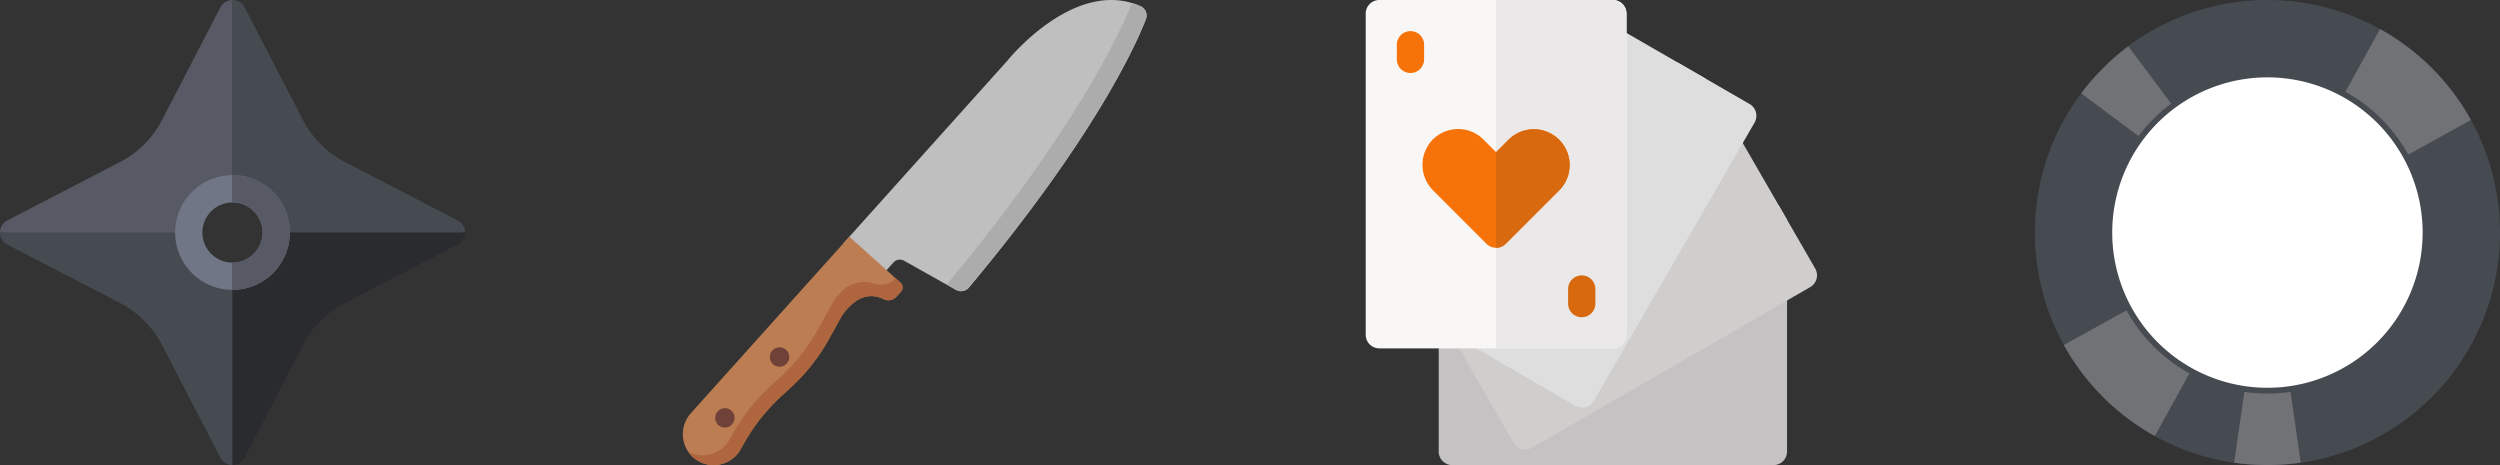 <svg xmlns="http://www.w3.org/2000/svg" width="216.004" height="40.188" viewBox="0 0 216.004 40.188">
  <rect x="0" y="0" width="216.004" height="40.188" fill="#333333" stroke="none"/>
  <g id="グループ_229" data-name="グループ 229" transform="translate(-322 -3983)">
    <g id="XMLID_238_" transform="translate(322 3983)">
      <path id="XMLID_225_" d="M19.043.635l-5.035,9.721a8.493,8.493,0,0,1-3.651,3.651L.635,19.043A1.177,1.177,0,0,0,0,20.088l11.012.785,5.665-.785a4.172,4.172,0,0,1,3.412-3.412V0a1.177,1.177,0,0,0-1.045.635Z" transform="translate(0 0)" fill="#575a65"/>
      <path id="XMLID_666_" d="M16.676,255.993H0a1.177,1.177,0,0,0,.635,1.045l9.721,5.035a8.494,8.494,0,0,1,3.651,3.651l5.035,9.722a1.177,1.177,0,0,0,1.045.636h0V259.4A4.172,4.172,0,0,1,16.676,255.993Z" transform="translate(0 -235.905)" fill="#464b52"/>
      <path id="XMLID_804_" d="M257.045.635l5.035,9.721a8.494,8.494,0,0,0,3.651,3.651l9.722,5.035a1.177,1.177,0,0,1,.635,1.045l-11.012.785-5.665-.785A4.172,4.172,0,0,0,256,16.676V0a1.177,1.177,0,0,1,1.045.635Z" transform="translate(-235.911 0)" fill="#464b52"/>
      <path id="XMLID_803_" d="M259.413,255.993h16.676a1.177,1.177,0,0,1-.635,1.045l-9.721,5.035a8.494,8.494,0,0,0-3.651,3.651l-5.035,9.722a1.177,1.177,0,0,1-1.045.636h0V259.4a4.172,4.172,0,0,0,3.412-3.412Z" transform="translate(-235.912 -235.905)" fill="#292b2f"/>
      <path id="XMLID_862_" d="M197.787,192.831a4.956,4.956,0,1,0,4.956,4.956A4.956,4.956,0,0,0,197.787,192.831Zm0,7.559a2.6,2.6,0,1,1,2.6-2.6A2.6,2.6,0,0,1,197.787,200.39Z" transform="translate(-177.699 -177.699)" fill="#717687"/>
      <path id="XMLID_864_" d="M255.533,192.831h-.039v2.354h.039a2.6,2.6,0,0,1,0,5.2h-.039v2.354h.039a4.956,4.956,0,0,0,0-9.913Z" transform="translate(-235.445 -177.699)" fill="#575a65"/>
    </g>
    <g id="french-knife" transform="translate(381 3983)">
      <path id="パス_177" data-name="パス 177" d="M177.105,21.035l14.2-15.818s5.784-7.2,11.479-4.681a.887.887,0,0,1,.459,1.134c-.925,2.369-4.514,10.275-15.281,23.168a.9.9,0,0,1-1.126.207l-4.474-2.516a.751.751,0,0,0-.927.153l-1.116,1.243Zm0,0" transform="translate(-163.243 0)" fill="#bfbfbf"/>
      <path id="パス_178" data-name="パス 178" d="M292.813,27.862a.894.894,0,0,1-1.125.207l-.8-.452c11.123-13.406,14.952-21.7,16-24.335a6.069,6.069,0,0,1,.757.278.887.887,0,0,1,.458,1.135C307.17,7.063,303.581,14.969,292.813,27.862Zm0,0" transform="translate(-268.09 -3.024)" fill="#acacac"/>
      <path id="パス_179" data-name="パス 179" d="M19.305,264.549l-4.421-3.971-3.19,3.552L1.208,275.807a2.712,2.712,0,0,0,.126,3.785,2.675,2.675,0,0,0,4.158-.646l.285-.508A16.538,16.538,0,0,1,9,274.361l.854-.785a16.534,16.534,0,0,0,3.28-4.173l.963-1.742a4.543,4.543,0,0,1,1.36-1.517,2.251,2.251,0,0,1,2.345-.187.95.95,0,0,0,1.156-.2l.385-.429A.549.549,0,0,0,19.305,264.549Zm0,0" transform="translate(-0.5 -240.125)" fill="#bc7d53"/>
      <path id="パス_180" data-name="パス 180" d="M24.593,306l-.491-.441c.072.068-.251.35-.3.388a1.946,1.946,0,0,1-1.607.087,2.945,2.945,0,0,0-1.742.1,2.422,2.422,0,0,0-.917.6l-.168.176a4.732,4.732,0,0,0-.725.985L17.475,310a16.507,16.507,0,0,1-3.28,4.174l-.854.785a16.538,16.538,0,0,0-3.226,4.078l-.285.508a2.714,2.714,0,0,1-.345.482,2.678,2.678,0,0,1-3.247.568,2.582,2.582,0,0,0,.422.484,2.67,2.67,0,0,0,4.12-.682l.285-.507a16.523,16.523,0,0,1,3.226-4.078l.854-.784a16.544,16.544,0,0,0,3.28-4.174l.943-1.705a4.731,4.731,0,0,1,1.416-1.579,2.24,2.24,0,0,1,2.321-.156.953.953,0,0,0,1.145-.209l.385-.428A.549.549,0,0,0,24.593,306Zm0,0" transform="translate(-5.788 -281.578)" fill="#af663e"/>
      <g id="グループ_40" data-name="グループ 40" transform="translate(2.792 30.006)">
        <path id="パス_181" data-name="パス 181" d="M97.923,383.115a.838.838,0,1,1-.838-.838A.838.838,0,0,1,97.923,383.115Zm0,0" transform="translate(-91.523 -382.277)" fill="#704138"/>
        <path id="パス_182" data-name="パス 182" d="M37.747,450.127a.838.838,0,1,1-.838-.838A.838.838,0,0,1,37.747,450.127Zm0,0" transform="translate(-36.07 -444.029)" fill="#704138"/>
      </g>
    </g>
    <g id="playing-cards.svg" transform="translate(432.39 3983)">
      <path id="パス_204" data-name="パス 204" d="M117.329,225.028a1.174,1.174,0,0,0-.463-.095H89.121a1.177,1.177,0,0,0-1.177,1.177v20.178a1.177,1.177,0,0,0,1.177,1.177h27.744a1.177,1.177,0,0,0,1.177-1.177V226.265Z" transform="translate(-74.028 -207.278)" fill="#c4c2c2"/>
      <path id="パス_205" data-name="パス 205" d="M76.054,86.586,66.581,70.179l-2.409-1.391L40.33,82.553a1.177,1.177,0,0,0-.431,1.608l10.089,17.474a1.177,1.177,0,0,0,1.608.431L75.623,88.195A1.177,1.177,0,0,0,76.054,86.586Z" transform="translate(-29.609 -63.389)" fill="#d0cdcd"/>
      <path id="パス_206" data-name="パス 206" d="M8.426,23.355a1.177,1.177,0,0,0,.431,1.608L26.331,35.052a1.177,1.177,0,0,0,1.608-.431L41.812,10.594a1.177,1.177,0,0,0-.431-1.608L25.818,0H21.91Z" transform="translate(-0.606 0)" fill="#dedede"/>
      <path id="パス_207" data-name="パス 207" d="M28.965,30.1H8.787A1.177,1.177,0,0,1,7.61,28.922V1.177A1.177,1.177,0,0,1,8.787,0H28.965a1.177,1.177,0,0,1,1.177,1.177V28.922A1.177,1.177,0,0,1,28.965,30.1Z" transform="translate(0)" fill="#f9f6f6"/>
      <path id="パス_208" data-name="パス 208" d="M161.232,0H151.143V30.1h10.089a1.177,1.177,0,0,0,1.177-1.177V1.177A1.177,1.177,0,0,0,161.232,0Z" transform="translate(-132.267)" fill="#eae8e8"/>
      <path id="パス_209" data-name="パス 209" d="M43.054,37.883a1.177,1.177,0,0,1-1.177-1.177V35.444a1.177,1.177,0,0,1,2.355,0v1.261A1.177,1.177,0,0,1,43.054,37.883Z" transform="translate(-31.577 -31.577)" fill="#f57309"/>
      <path id="パス_210" data-name="パス 210" d="M231.587,306.749a1.177,1.177,0,0,1-1.177-1.177V304.31a1.177,1.177,0,1,1,2.355,0v1.261A1.177,1.177,0,0,1,231.587,306.749Z" transform="translate(-205.312 -279.339)" fill="#d8690f"/>
      <path id="パス_211" data-name="パス 211" d="M71.054,147.358a3.13,3.13,0,0,1-.09-4.365,3.094,3.094,0,0,1,4.423-.05l1.094,1.093,1.093-1.093a3.093,3.093,0,1,1,4.334,4.415l-4.595,4.595a1.177,1.177,0,0,1-1.665,0Z" transform="translate(-57.605 -130.889)" fill="#f57309"/>
      <path id="パス_212" data-name="パス 212" d="M151.976,152.034l4.595-4.595a3.093,3.093,0,1,0-4.334-4.415l-1.093,1.093v8.261A1.173,1.173,0,0,0,151.976,152.034Z" transform="translate(-132.267 -130.97)" fill="#d8690f"/>
    </g>
    <g id="_28" transform="translate(419.216 3904.4)">
      <path id="パス_434" data-name="パス 434" d="M98.694,78.6a20.094,20.094,0,1,0,20.094,20.094h0A20.09,20.09,0,0,0,98.694,78.6Zm0,23.356a3.262,3.262,0,1,1,3.262-3.262h0a3.263,3.263,0,0,1-3.262,3.262Z" fill="#464b52"/>
      <g id="グループ_230" data-name="グループ 230" transform="translate(81.103 81.115)">
        <path id="パス_435" data-name="パス 435" d="M236.354,301.151a20.4,20.4,0,0,1-5.754,0l2.413-16.651a3.267,3.267,0,0,0,.94,0Z" transform="translate(-215.886 -263.692)" fill="#707276"/>
        <path id="パス_436" data-name="パス 436" d="M116.7,271.18,108.561,285.9a20.173,20.173,0,0,1-7.861-7.861l14.725-8.144A3.31,3.31,0,0,0,116.7,271.18Z" transform="translate(-100.7 -250.746)" fill="#707276"/>
        <path id="パス_437" data-name="パス 437" d="M285.994,108.65l-14.725,8.144A3.253,3.253,0,0,0,270,115.525l8.144-14.725a20.042,20.042,0,0,1,7.85,7.85Z" transform="translate(-250.823 -100.8)" fill="#707276"/>
        <path id="パス_438" data-name="パス 438" d="M128.136,127.379a3.282,3.282,0,0,0-.657.657L114,117.966a20.342,20.342,0,0,1,4.066-4.066Z" transform="translate(-112.494 -112.416)" fill="#707276"/>
      </g>
      <path id="パス_439" data-name="パス 439" d="M149.06,135.4a13.66,13.66,0,1,0,13.66,13.66,13.661,13.661,0,0,0-13.66-13.66Z" transform="translate(-50.366 -50.366)" fill="#fff" stroke="#464b52" stroke-width="0.5"/>
    </g>
  </g>
</svg>
